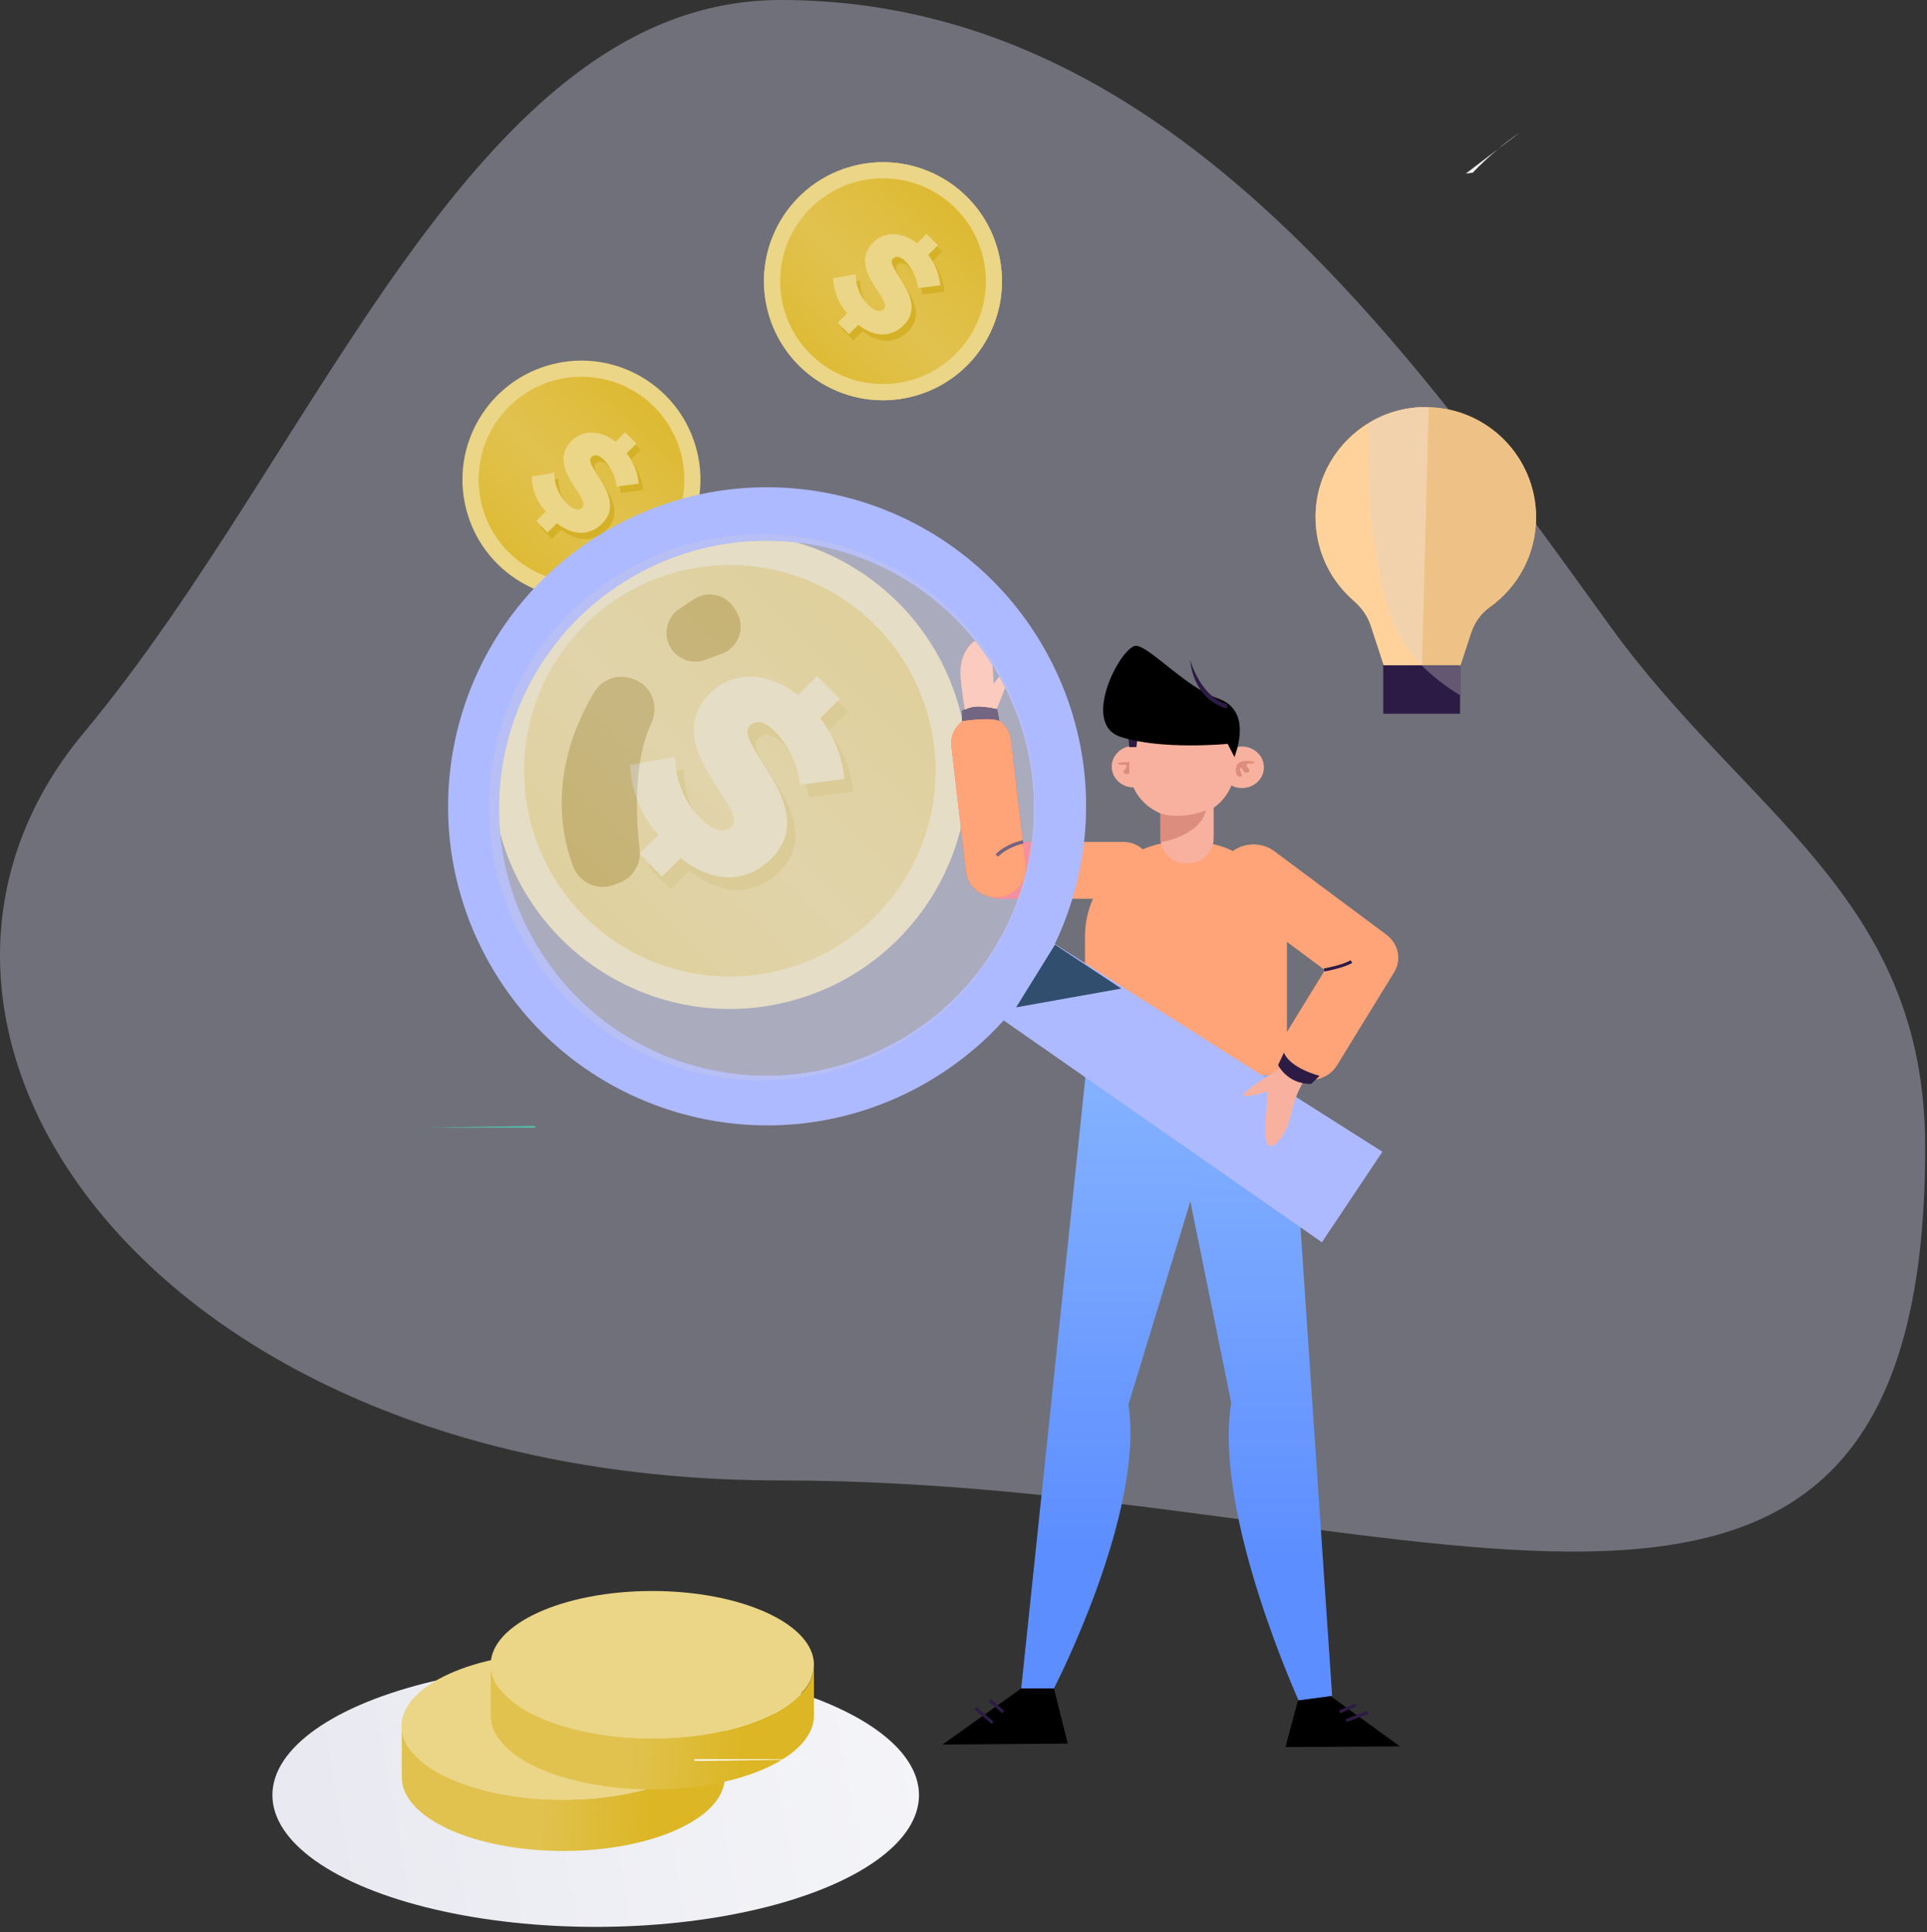 <?xml version="1.0" encoding="UTF-8"?>
<svg width="394px" height="395px" viewBox="0 0 394 395" version="1.1" xmlns="http://www.w3.org/2000/svg" xmlns:xlink="http://www.w3.org/1999/xlink">
    <rect x="0" y="0" width="394" height="395" fill="#333333" stroke="none"/>
    <title>no hidden fees</title>
    <defs>
        <linearGradient x1="6.081%" y1="53.215%" x2="189.797%" y2="39.755%" id="linearGradient-1">
            <stop stop-color="#E9EAF1" offset="0%"></stop>
            <stop stop-color="#FFFFFF" offset="100%"></stop>
        </linearGradient>
        <linearGradient x1="78.334%" y1="50.091%" x2="36.136%" y2="49.276%" id="linearGradient-2">
            <stop stop-color="#DCB624" offset="0%"></stop>
            <stop stop-color="#E1C24F" offset="84%"></stop>
        </linearGradient>
        <linearGradient x1="78.357%" y1="50.103%" x2="36.188%" y2="49.29%" id="linearGradient-3">
            <stop stop-color="#DCB624" offset="0%"></stop>
            <stop stop-color="#E1C24F" offset="84%"></stop>
        </linearGradient>
        <linearGradient x1="105.692%" y1="-2.27%" x2="-9.987%" y2="106.338%" id="linearGradient-4">
            <stop stop-color="#DCB624" offset="0%"></stop>
            <stop stop-color="#E1C24F" offset="52%"></stop>
            <stop stop-color="#DCB624" offset="100%"></stop>
        </linearGradient>
        <linearGradient x1="50%" y1="0%" x2="50%" y2="77.723%" id="linearGradient-5">
            <stop stop-color="#87B4FF" offset="0%"></stop>
            <stop stop-color="#5D8EFF" offset="100%"></stop>
        </linearGradient>
        <linearGradient x1="50%" y1="0%" x2="50%" y2="77.723%" id="linearGradient-6">
            <stop stop-color="#87B4FF" offset="0%"></stop>
            <stop stop-color="#5D8EFF" offset="100%"></stop>
        </linearGradient>
    </defs>
    <g id="website" stroke="none" stroke-width="1" fill="none" fill-rule="evenodd">
        <g id="seller" transform="translate(-184, -5939)">
            <g id="Group-24" transform="translate(161, 5072)">
                <g id="no-hidden-fees" transform="translate(23, 867)">
                    <path d="M159.633,317.184 C237.698,317.184 286.643,248.151 329.153,189.264 C357.017,150.665 393.633,133.947 393.633,82.664 C393.633,-46.858 288.867,14.544 159.633,14.544 C30.398,14.544 -32.966,107.384 17.153,167.424 C65.1,224.864 96.446,317.184 159.633,317.184 Z" id="Oval" fill-opacity="0.343" fill="#E0E4FF" transform="translate(196.816, 158.592) scale(1, -1) translate(-196.816, -158.592) "></path>
                    <g id="Group-3" transform="translate(55.695, 325.239)" fill-rule="nonzero">
                        <ellipse id="Oval" fill="url(#linearGradient-1)" cx="66.102" cy="41.725" rx="66.102" ry="26.936"></ellipse>
                        <path d="M92.498,27.622 L92.498,38.074 C92.498,46.394 77.73,53.144 59.478,53.144 C41.226,53.144 26.447,46.405 26.447,38.074 L26.447,27.622 C26.497,29.539 27.215,31.378 28.475,32.822 C30.453,35.065 32.904,36.841 35.651,38.022 C41.662,40.882 50.107,42.65 59.478,42.65 C68.848,42.65 77.282,40.882 83.304,38.022 C86.047,36.839 88.494,35.063 90.47,32.822 C91.73,31.378 92.447,29.539 92.498,27.622 Z" id="Path" fill="url(#linearGradient-2)"></path>
                        <path d="M92.498,27.622 C92.433,29.545 91.697,31.385 90.418,32.822 C88.442,35.063 85.995,36.839 83.252,38.022 C77.23,40.882 68.796,42.65 59.426,42.65 C50.055,42.65 41.61,40.882 35.599,38.022 C32.852,36.841 30.401,35.065 28.423,32.822 C27.163,31.378 26.445,29.539 26.395,27.622 C26.395,19.302 41.174,12.553 59.426,12.553 C77.678,12.553 92.498,19.292 92.498,27.622 Z" id="Path" fill="#EBD586"></path>
                        <path d="M110.729,15.08 L110.729,25.48 C110.729,33.8 95.95,40.56 77.709,40.56 C59.467,40.56 44.658,33.862 44.658,25.522 L44.658,15.122 C44.722,17.045 45.458,18.884 46.738,20.322 C48.71,22.565 51.158,24.342 53.903,25.522 C59.925,28.392 68.37,30.16 77.74,30.16 C87.11,30.16 95.545,28.392 101.566,25.522 C104.311,24.342 106.759,22.565 108.732,20.322 C109.99,18.862 110.697,17.007 110.729,15.08 Z" id="Path" fill="url(#linearGradient-3)"></path>
                        <path d="M110.729,15.08 C110.679,16.997 109.961,18.836 108.701,20.28 C106.728,22.524 104.28,24.3 101.535,25.48 C95.514,28.35 87.079,30.118 77.709,30.118 C68.338,30.118 59.894,28.35 53.872,25.48 C51.127,24.3 48.679,22.524 46.706,20.28 C45.427,18.843 44.691,17.003 44.626,15.08 C44.626,6.76 59.405,-4.74784656e-13 77.657,-4.74784656e-13 C95.909,-4.74784656e-13 110.729,6.75 110.729,15.08 Z" id="Path" fill="#EBD586"></path>
                    </g>
                    <g id="Group-7" transform="translate(85.793, 27.04)">
                        <g id="Group-6" transform="translate(3.409, 70.529)" fill-rule="nonzero">
                            <circle id="Oval" fill="#EBD586" transform="translate(60.016, 60.016) rotate(-14.12) translate(-60.016, -60.016) " cx="60.016" cy="60.016" r="48.659"></circle>
                            <circle id="Oval" fill="url(#linearGradient-4)" transform="translate(60.026, 59.999) rotate(-1.81) translate(-60.026, -59.999) " cx="60.026" cy="59.999" r="42.053"></circle>
                            <path d="M47.13,75.633 C43.626,71.679 41.599,66.634 41.393,61.356 L50.609,59.759 C50.602,64.486 52.469,69.022 55.8,72.375 C58.266,74.841 60.745,75.386 62.082,74.049 C65.898,70.233 47,57.462 57.76,46.689 C61.991,42.458 69.039,41.874 75.697,47.104 L79.591,43.211 L84.251,47.857 L80.266,51.842 C83.07,55.413 84.786,59.716 85.211,64.237 L76.126,65.457 C75.66,61.281 73.799,57.385 70.843,54.399 C68.741,52.296 66.949,52.218 65.807,53.386 C62.251,56.956 80.642,70.142 70.259,80.539 C65.223,85.562 58.396,85.731 51.699,80.409 L47.883,84.225 L43.327,79.526 L47.13,75.633 Z" id="Path" fill="#D5B128"></path>
                            <path d="M45.378,73.102 C41.851,69.137 39.821,64.063 39.641,58.76 L48.856,57.176 C48.853,61.898 50.719,66.43 54.048,69.779 C56.514,72.258 58.993,72.803 60.33,71.453 C64.146,67.65 45.248,54.866 56.008,44.106 C60.239,39.875 67.287,39.278 73.945,44.522 L77.839,40.628 L82.499,45.287 L78.514,49.259 C81.316,52.836 83.032,57.143 83.459,61.667 L74.374,62.874 C73.918,58.698 72.06,54.8 69.104,51.816 C67.001,49.726 65.21,49.635 64.068,50.816 C60.512,54.373 78.903,67.573 68.507,77.956 C63.484,82.992 56.657,83.148 49.96,77.839 L46.144,81.642 L41.575,76.931 L45.378,73.102 Z" id="Path" fill="#EBD586"></path>
                        </g>
                        <g id="Group-6-Copy" transform="translate(64.735, 0.441)" fill-rule="nonzero">
                            <circle id="Oval" fill="#EBD586" transform="translate(30.008, 30.008) rotate(-14.12) translate(-30.008, -30.008) " cx="30.008" cy="30.008" r="24.33"></circle>
                            <circle id="Oval" fill="url(#linearGradient-4)" transform="translate(30.013, 30) rotate(-1.81) translate(-30.013, -30) " cx="30.013" cy="30" r="21.026"></circle>
                            <path d="M23.565,37.816 C21.813,35.84 20.8,33.317 20.697,30.678 L25.304,29.88 C25.301,32.243 26.234,34.511 27.9,36.187 C29.133,37.42 30.373,37.693 31.041,37.025 C32.949,35.117 23.5,28.731 28.88,23.345 C30.996,21.229 34.52,20.937 37.849,23.552 L39.796,21.605 L42.125,23.929 L40.133,25.921 C41.535,27.707 42.393,29.858 42.606,32.118 L38.063,32.728 C37.83,30.641 36.899,28.693 35.422,27.199 C34.37,26.148 33.475,26.109 32.904,26.693 C31.125,28.478 40.321,35.071 35.13,40.269 C32.612,42.781 29.198,42.865 25.849,40.205 L23.941,42.112 L21.664,39.763 L23.565,37.816 Z" id="Path" fill="#D5B128"></path>
                            <path d="M22.689,36.551 C20.925,34.568 19.911,32.032 19.821,29.38 L24.428,28.588 C24.426,30.949 25.36,33.215 27.024,34.89 C28.257,36.129 29.497,36.402 30.165,35.727 C32.073,33.825 22.624,27.433 28.004,22.053 C30.12,19.937 33.643,19.639 36.973,22.261 L38.919,20.314 L41.249,22.644 L39.257,24.629 C40.658,26.418 41.516,28.571 41.729,30.834 L37.187,31.437 C36.959,29.349 36.03,27.4 34.552,25.908 C33.501,24.863 32.605,24.818 32.034,25.408 C30.256,27.186 39.452,33.786 34.253,38.978 C31.742,41.496 28.328,41.574 24.98,38.92 L23.072,40.821 L20.788,38.465 L22.689,36.551 Z" id="Path" fill="#EBD586"></path>
                        </g>
                        <g id="Group-6-Copy-2" transform="translate(64.735, 0.441)" fill-rule="nonzero">
                            <circle id="Oval" fill="#EBD586" transform="translate(30.008, 30.008) rotate(-14.12) translate(-30.008, -30.008) " cx="30.008" cy="30.008" r="24.33"></circle>
                            <circle id="Oval" fill="url(#linearGradient-4)" transform="translate(30.013, 30) rotate(-1.81) translate(-30.013, -30) " cx="30.013" cy="30" r="21.026"></circle>
                            <path d="M23.565,37.816 C21.813,35.84 20.8,33.317 20.697,30.678 L25.304,29.88 C25.301,32.243 26.234,34.511 27.9,36.187 C29.133,37.42 30.373,37.693 31.041,37.025 C32.949,35.117 23.5,28.731 28.88,23.345 C30.996,21.229 34.52,20.937 37.849,23.552 L39.796,21.605 L42.125,23.929 L40.133,25.921 C41.535,27.707 42.393,29.858 42.606,32.118 L38.063,32.728 C37.83,30.641 36.899,28.693 35.422,27.199 C34.37,26.148 33.475,26.109 32.904,26.693 C31.125,28.478 40.321,35.071 35.13,40.269 C32.612,42.781 29.198,42.865 25.849,40.205 L23.941,42.112 L21.664,39.763 L23.565,37.816 Z" id="Path" fill="#D5B128"></path>
                            <path d="M22.689,36.551 C20.925,34.568 19.911,32.032 19.821,29.38 L24.428,28.588 C24.426,30.949 25.36,33.215 27.024,34.89 C28.257,36.129 29.497,36.402 30.165,35.727 C32.073,33.825 22.624,27.433 28.004,22.053 C30.12,19.937 33.643,19.639 36.973,22.261 L38.919,20.314 L41.249,22.644 L39.257,24.629 C40.658,26.418 41.516,28.571 41.729,30.834 L37.187,31.437 C36.959,29.349 36.03,27.4 34.552,25.908 C33.501,24.863 32.605,24.818 32.034,25.408 C30.256,27.186 39.452,33.786 34.253,38.978 C31.742,41.496 28.328,41.574 24.98,38.92 L23.072,40.821 L20.788,38.465 L22.689,36.551 Z" id="Path" fill="#EBD586"></path>
                        </g>
                        <g id="Group-6-Copy-2" transform="translate(3.084, 41.001)" fill-rule="nonzero">
                            <circle id="Oval" fill="#EBD586" transform="translate(30.008, 30.008) rotate(-14.12) translate(-30.008, -30.008) " cx="30.008" cy="30.008" r="24.33"></circle>
                            <circle id="Oval" fill="url(#linearGradient-4)" transform="translate(30.013, 30) rotate(-1.81) translate(-30.013, -30) " cx="30.013" cy="30" r="21.026"></circle>
                            <path d="M23.565,37.816 C21.813,35.84 20.8,33.317 20.697,30.678 L25.304,29.88 C25.301,32.243 26.234,34.511 27.9,36.187 C29.133,37.42 30.373,37.693 31.041,37.025 C32.949,35.117 23.5,28.731 28.88,23.345 C30.996,21.229 34.52,20.937 37.849,23.552 L39.796,21.605 L42.125,23.929 L40.133,25.921 C41.535,27.707 42.393,29.858 42.606,32.118 L38.063,32.728 C37.83,30.641 36.899,28.693 35.422,27.199 C34.37,26.148 33.475,26.109 32.904,26.693 C31.125,28.478 40.321,35.071 35.13,40.269 C32.612,42.781 29.198,42.865 25.849,40.205 L23.941,42.112 L21.664,39.763 L23.565,37.816 Z" id="Path" fill="#D5B128"></path>
                            <path d="M22.689,36.551 C20.925,34.568 19.911,32.032 19.821,29.38 L24.428,28.588 C24.426,30.949 25.36,33.215 27.024,34.89 C28.257,36.129 29.497,36.402 30.165,35.727 C32.073,33.825 22.624,27.433 28.004,22.053 C30.12,19.937 33.643,19.639 36.973,22.261 L38.919,20.314 L41.249,22.644 L39.257,24.629 C40.658,26.418 41.516,28.571 41.729,30.834 L37.187,31.437 C36.959,29.349 36.03,27.4 34.552,25.908 C33.501,24.863 32.605,24.818 32.034,25.408 C30.256,27.186 39.452,33.786 34.253,38.978 C31.742,41.496 28.328,41.574 24.98,38.92 L23.072,40.821 L20.788,38.465 L22.689,36.551 Z" id="Path" fill="#EBD586"></path>
                        </g>
                        <g id="Group-6">
                            <path d="M117.131,119.923 C117.131,119.923 121.802,109.277 120.509,109.593 C119.216,109.913 117.351,112.809 117.351,112.809 C117.351,112.809 117.262,104.573 115.458,103.725 C113.652,102.88 110.137,106.064 110.622,111.482 C111.108,116.899 112.012,120.453 112.012,120.453 L117.131,119.923" id="Fill-83" fill="#F8B19E"></path>
                            <path d="M177.637,187.343 L186.574,319.587 L180.177,321.594 C180.177,321.594 162.217,282.611 165.947,259.724 L152.22,192.113 L177.637,187.343" id="Fill-84" fill="url(#linearGradient-5)"></path>
                            <path d="M136.801,186.75 L123.01,318.115 L129.696,318.115 C129.696,318.115 148.278,282.233 144.935,260.076 L166.857,188.15 L136.801,186.75" id="Fill-85" fill="url(#linearGradient-6)"></path>
                            <path d="M136.043,192.761 L177.34,192.761 L177.34,164.474 C177.34,153.766 168.579,145.005 157.871,145.005 L155.512,145.005 C144.804,145.005 136.043,153.766 136.043,164.474 L136.043,192.761" id="Fill-86" fill="#FFA379"></path>
                            <path d="M141.509,129.683 C141.509,132.028 143.518,133.929 145.995,133.929 C148.471,133.929 150.479,132.028 150.479,129.683 C150.479,127.339 148.471,125.437 145.995,125.437 C143.518,125.437 141.509,127.339 141.509,129.683" id="Fill-87" fill="#F8B19E"></path>
                            <path d="M142.758,128.931 C142.758,128.931 146.491,128.14 146.972,129.953 C147.453,131.766 146.37,132.162 145.849,131.932 C145.326,131.7 146.37,130.811 146.048,130.316 C145.729,129.821 145.367,130.876 144.965,131.108 C144.564,131.34 143.48,131.041 144.082,130.383 C144.684,129.722 144.845,129.195 143.761,129.294 C142.677,129.393 142.758,128.931 142.758,128.931" id="Fill-88" fill="#DC8D7E"></path>
                            <path d="M145.086,129.906 C145.086,135.552 149.921,140.128 155.885,140.128 C161.847,140.128 166.682,135.552 166.682,129.906 C166.682,124.26 161.847,119.683 155.885,119.683 C149.921,119.683 145.086,124.26 145.086,129.906" id="Fill-89" fill="#F8B19E"></path>
                            <path d="M163.66,129.815 C163.66,132.159 165.667,134.061 168.144,134.061 C170.621,134.061 172.63,132.159 172.63,129.815 C172.63,127.47 170.621,125.569 168.144,125.569 C165.667,125.569 163.66,127.47 163.66,129.815" id="Fill-90" fill="#F8B19E"></path>
                            <path d="M156.636,149.425 L157.215,149.425 C160.042,149.425 162.355,147.111 162.355,144.285 L162.355,132.406 C162.355,129.579 160.042,127.266 157.215,127.266 L156.636,127.266 C153.81,127.266 151.498,129.579 151.498,132.406 L151.498,144.285 C151.498,147.111 153.81,149.425 156.636,149.425" id="Fill-91" fill="#F8B19E"></path>
                            <path d="M160.762,138.608 C160.762,138.608 155.887,140.686 151.464,139.236 L151.498,145.137 C151.498,145.137 159.508,143.951 160.762,138.608" id="Fill-92" fill="#DC8D7E"></path>
                            <path d="M170.652,128.684 C170.652,128.684 167.414,127.892 166.995,129.706 C166.578,131.52 167.518,131.916 167.972,131.684 C168.425,131.453 167.518,130.563 167.797,130.068 C168.076,129.575 168.391,130.629 168.736,130.861 C169.085,131.09 170.026,130.795 169.503,130.134 C168.981,129.476 168.842,128.948 169.783,129.046 C170.722,129.146 170.652,128.684 170.652,128.684" id="Fill-93" fill="#DC8D7E"></path>
                            <polyline id="Fill-94" fill="#2C1B44" points="145.09 125.682 144.95 124.036 146.762 124.036 146.553 125.682 145.09 125.682"></polyline>
                            <path d="M165.219,125.024 C165.219,125.024 151.636,126.343 143.279,123.572 C134.92,120.802 143.698,104.515 146.623,104.976 C149.548,105.438 156.862,113.55 163.199,115.724 C169.539,117.901 167.657,124.826 166.614,127.728 L165.219,125.024" id="Fill-95" fill="#000000"></path>
                            <path d="M150.221,135.11 C150.335,135.665 150.812,136.162 151.42,136.217 C152.076,136.286 152.465,135.735 153.082,135.623 C153.38,135.566 153.724,135.603 154.021,135.73 C154.326,135.855 154.477,136.092 154.736,136.262 C155.272,136.617 156.192,136.332 156.615,135.925 C156.97,135.586 157.131,134.916 156.807,134.495 C156.581,134.2 156.218,133.994 155.846,133.838 C155.621,133.744 155.39,133.661 155.186,133.593 C154.1,133.223 152.837,133.155 151.732,133.486 C151.553,133.543 151.373,133.606 151.203,133.681 C150.58,133.957 150.09,134.421 150.221,135.11" id="Fill-96" fill="#F8B19E"></path>
                            <path d="M165.149,116.913 C165.149,116.913 160.275,116.188 157.558,107.945 C157.558,107.945 157.907,115.724 165.081,117.835 L165.149,116.913" id="Fill-97" fill="#2C1B44"></path>
                            <path d="M118.646,156.678 L143.954,156.678 C147.145,156.678 149.756,154.066 149.756,150.875 C149.756,147.684 147.145,145.072 143.954,145.072 L118.646,145.072 C115.456,145.072 112.843,147.684 112.843,150.875 C112.843,154.066 115.456,156.678 118.646,156.678" id="Fill-98" fill="#FFA379"></path>
                            <path d="M108.727,125.53 L111.731,151.224 C112.103,154.396 115.148,156.704 118.5,156.354 C121.849,156.003 124.287,153.119 123.916,149.947 L120.911,124.253 C120.539,121.081 117.494,118.773 114.144,119.123 C110.794,119.475 108.355,122.358 108.727,125.53" id="Fill-99" fill="#EF5A74"></path>
                            <path d="M118.528,120.294 L118.073,117.939 C118.073,117.939 114.272,117.011 112.468,117.682 C110.662,118.351 110.878,118.268 110.878,118.268 L110.906,120.333 C110.906,120.333 116.693,119.423 118.528,120.294" id="Fill-100" fill="#2C1B44"></path>
                            <path d="M118.279,148.039 C120.402,145.946 123.414,145.385 123.444,145.38 L123.32,144.764 C123.189,144.788 120.069,145.37 117.801,147.608 L118.279,148.039" id="Fill-101" fill="#2C1B44"></path>
                            <polyline id="Fill-102" fill="#000000" points="179.592 320.573 177.035 330.108 200.438 329.954 186.263 319.681 179.592 320.573"></polyline>
                            <polyline id="Fill-103" fill="#000000" points="129.696 318.115 132.518 329.393 106.919 329.589 123.01 318.115 129.696 318.115"></polyline>
                            <polyline id="Fill-104" fill="#2C1B44" points="189.605 324.97 193.966 323.322 193.721 322.739 189.358 324.388 189.605 324.97"></polyline>
                            <polyline id="Fill-105" fill="#2C1B44" points="188.232 323.203 191.552 321.769 191.276 321.198 187.957 322.634 188.232 323.203"></polyline>
                            <polyline id="Fill-106" fill="#2C1B44" points="116.936 325.369 117.382 324.907 113.829 321.84 113.383 322.303 116.936 325.369"></polyline>
                            <polyline id="Fill-107" fill="#2C1B44" points="119.128 323.192 119.577 322.731 116.756 320.259 116.307 320.719 119.128 323.192"></polyline>
                            <path d="M198.311,172.81 L198.311,172.812 C195.966,175.633 191.607,176.126 188.627,173.905 L166.229,157.224 C163.249,155.001 162.727,150.877 165.073,148.054 C167.417,145.232 171.775,144.739 174.755,146.959 L197.154,163.643 C200.136,165.863 200.655,169.989 198.311,172.81" id="Fill-108" fill="#FFA379"></path>
                            <path d="M179.012,192.933 L179.012,192.933 C176.048,191.3 175.033,187.669 176.757,184.864 L188.486,165.765 C190.21,162.96 194.044,161.998 197.008,163.63 C199.972,165.263 200.988,168.893 199.265,171.699 L187.535,190.797 C185.812,193.603 181.976,194.565 179.012,192.933" id="Fill-109" fill="#FFA379"></path>
                            <path d="M185.02,171.553 C185.187,171.522 189.149,170.801 190.708,169.766 L190.329,169.254 C188.886,170.211 184.936,170.931 184.895,170.938 L185.02,171.553" id="Fill-110" fill="#2C1B44"></path>
                            <polyline id="Fill-155" fill="#FFFFFF" points="56.302 332.928 56.09 332.586 81.636 332.586 56.302 332.928"></polyline>
                            <polyline id="Fill-156" fill="#4AA78D" points="5.357 203.477 2.67446012e-12 203.477 5.357 203.4 5.357 203.477"></polyline>
                            <polyline id="Fill-157" fill="#52C4B0" points="23.731 203.477 5.357 203.477 5.357 203.4 23.512 203.136 23.731 203.477"></polyline>
                            <path d="M97.965,185.687 C71.726,200.629 38.342,191.479 23.395,165.228 C8.453,138.991 17.614,105.6 43.852,90.658 C70.102,75.711 103.482,84.877 118.424,111.117 C133.371,137.364 124.214,170.74 97.965,185.687 M38.779,81.12 C7.481,98.944 -3.444,138.765 14.379,170.063 C32.201,201.361 72.023,212.285 103.321,194.462 C134.619,176.639 145.542,136.817 127.72,105.521 C109.898,74.223 70.076,63.3 38.779,81.12" id="Fill-168" fill="#AEBAFF"></path>
                            <path d="M70.956,192.861 C51.948,192.861 33.478,182.935 23.395,165.228 C8.453,138.991 17.614,105.6 43.852,90.658 C52.392,85.796 61.69,83.484 70.86,83.484 C87.139,83.484 103.022,90.767 113.579,103.972 C111.939,104.93 110.279,107.646 110.622,111.482 C110.867,114.214 111.219,116.47 111.506,118.038 C111.037,118.211 110.909,118.257 110.878,118.268 L110.87,118.271 C110.87,118.271 110.873,118.27 110.878,118.268 L110.906,120.333 C110.906,120.333 110.962,120.325 111.065,120.309 C109.439,121.511 108.483,123.46 108.727,125.53 L111.731,151.224 C112.023,153.724 113.977,155.687 116.432,156.235 C117.115,156.521 117.862,156.678 118.646,156.678 L122.366,156.678 C118.111,168.524 109.765,178.967 97.965,185.687 C89.427,190.549 80.127,192.861 70.956,192.861 M41.248,111.314 C39.053,111.314 36.936,112.427 35.743,114.399 C31.687,121.102 25.767,134.57 31.325,149.932 C32.289,152.596 34.794,154.263 37.461,154.263 C38.227,154.263 39.007,154.125 39.767,153.834 L40.859,153.417 C43.625,152.36 45.325,149.574 44.984,146.631 C44.236,140.159 43.646,128.692 47.374,120.804 C48.992,117.381 47.54,113.308 44.017,111.92 L43.644,111.772 C42.862,111.464 42.049,111.314 41.248,111.314 M59.315,94.489 C58.197,94.489 57.066,94.808 56.064,95.477 L53.106,97.448 C49.603,99.784 49.623,104.938 53.143,107.246 C54.112,107.881 55.233,108.206 56.362,108.206 C57.047,108.206 57.735,108.088 58.393,107.844 L61.8,106.588 C65.303,105.299 66.728,101.113 64.743,97.954 L64.292,97.237 C63.176,95.459 61.265,94.489 59.315,94.489 M125.157,145.072 L123.382,145.072 L123.32,144.764 C123.319,144.764 123.315,144.765 123.311,144.765 L120.911,124.253 C120.72,122.616 119.816,121.21 118.524,120.28 L118.073,117.939 C118.073,117.939 118.043,117.931 117.986,117.918 C118.507,116.672 119.173,115.028 119.72,113.529 C124.814,123.598 126.5,134.57 125.157,145.072 M117.351,112.809 C117.351,112.809 117.33,110.972 117.119,108.944 C117.569,109.655 118.004,110.378 118.424,111.117 C118.448,111.16 118.476,111.207 118.5,111.253 C117.845,112.041 117.351,112.809 117.351,112.809" id="Fill-169" fill-opacity="0.518" fill="#E0E4FF"></path>
                            <path d="M111.506,118.038 C111.219,116.47 110.867,114.214 110.622,111.482 C110.279,107.646 111.939,104.93 113.579,103.972 C114.838,105.545 116.021,107.203 117.119,108.944 C117.33,110.972 117.351,112.809 117.351,112.809 C117.351,112.809 117.845,112.041 118.5,111.253 C118.927,112.006 119.334,112.765 119.72,113.529 C119.173,115.028 118.507,116.672 117.986,117.918 C117.575,117.824 115.802,117.439 114.219,117.439 C113.566,117.439 112.947,117.504 112.468,117.682 C112.046,117.838 111.736,117.953 111.506,118.038" id="Fill-170" fill="#FACBBE"></path>
                            <path d="M122.366,156.678 L118.646,156.678 C117.862,156.678 117.115,156.521 116.432,156.235 C116.881,156.336 117.35,156.39 117.827,156.39 C118.049,156.39 118.273,156.378 118.5,156.354 C121.849,156.003 124.287,153.119 123.916,149.947 L123.384,145.391 C123.421,145.383 123.442,145.38 123.444,145.38 L123.382,145.072 L125.157,145.072 C124.651,149.032 123.713,152.926 122.366,156.678" id="Fill-171" fill="#F490A2"></path>
                            <path d="M117.827,156.39 C117.35,156.39 116.881,156.336 116.432,156.235 C113.977,155.687 112.023,153.724 111.731,151.224 L108.727,125.53 C108.483,123.46 109.439,121.511 111.065,120.309 C111.671,120.221 113.888,119.916 115.836,119.916 C116.928,119.916 117.934,120.012 118.528,120.294 L118.524,120.28 C119.816,121.21 120.72,122.616 120.911,124.253 L123.311,144.765 C123.074,144.809 120.027,145.412 117.801,147.608 L118.279,148.039 C120.234,146.112 122.945,145.482 123.384,145.391 L123.916,149.947 C124.287,153.119 121.849,156.003 118.5,156.354 C118.273,156.378 118.049,156.39 117.827,156.39" id="Fill-172" fill="#FFA379"></path>
                            <path d="M110.906,120.333 L110.878,118.268 C110.909,118.257 111.037,118.211 111.506,118.038 C111.736,117.953 112.046,117.838 112.468,117.682 C112.947,117.504 113.566,117.439 114.219,117.439 C115.802,117.439 117.575,117.824 117.986,117.918 C118.043,117.931 118.073,117.939 118.073,117.939 L118.524,120.28 L118.528,120.294 C117.934,120.012 116.928,119.916 115.836,119.916 C113.888,119.916 111.671,120.221 111.065,120.309 C110.962,120.325 110.906,120.333 110.906,120.333" id="Fill-173" fill="#726682"></path>
                            <path d="M118.279,148.039 L117.801,147.608 C120.027,145.412 123.074,144.809 123.311,144.765 C123.315,144.765 123.319,144.764 123.32,144.764 L123.444,145.38 C123.442,145.38 123.421,145.383 123.384,145.391 C122.945,145.482 120.234,146.112 118.279,148.039" id="Fill-174" fill="#726682"></path>
                            <path d="M70.021,193.812 C50.609,193.812 31.749,183.677 21.456,165.603 C6.199,138.809 15.549,104.721 42.343,89.464 C51.062,84.499 60.556,82.14 69.917,82.14 C89.329,82.14 108.188,92.276 118.481,110.351 C133.738,137.145 124.386,171.231 97.594,186.49 C88.877,191.453 79.382,193.812 70.021,193.812 M70.86,83.484 C61.69,83.484 52.392,85.796 43.852,90.658 C17.614,105.6 8.453,138.991 23.395,165.228 C33.478,182.935 51.948,192.861 70.956,192.861 C80.127,192.861 89.427,190.549 97.965,185.687 C109.765,178.967 118.111,168.524 122.366,156.678 C123.713,152.926 124.651,149.032 125.157,145.072 C126.5,134.57 124.814,123.598 119.72,113.529 C119.334,112.765 118.927,112.006 118.5,111.253 C118.476,111.207 118.448,111.16 118.424,111.117 C118.004,110.378 117.569,109.655 117.119,108.944 C116.021,107.203 114.838,105.545 113.579,103.972 C103.022,90.767 87.139,83.484 70.86,83.484" id="Fill-175" fill="#B7BFF4"></path>
                            <polyline id="Fill-176" fill="#AEBAFF" points="114.519 178.136 184.486 226.906 196.859 208.405 124.224 162.363 114.519 178.136"></polyline>
                            <path d="M177.216,190.489 C177.216,190.489 167.274,196.614 168.545,196.953 C169.817,197.292 173.438,196.059 173.438,196.059 C173.438,196.059 172.346,205.394 173.396,206.866 C174.447,208.337 177.301,205.039 178.276,200.365 C179.316,195.395 181.847,192.392 181.847,192.392 L177.216,190.489" id="Fill-177" fill="#F8B19E"></path>
                            <path d="M176.726,188.129 L175.531,190.692 C175.531,190.692 177.398,194.57 182.278,194.548 L184.009,192.886 C184.009,192.886 178.005,191.373 176.726,188.129" id="Fill-178" fill="#2C1B44"></path>
                            <path d="M37.461,154.263 C34.794,154.263 32.289,152.596 31.325,149.932 C25.767,134.57 31.687,121.102 35.743,114.399 C36.936,112.427 39.053,111.314 41.248,111.314 C42.049,111.314 42.862,111.464 43.644,111.772 L44.017,111.92 C47.54,113.308 48.992,117.381 47.374,120.804 C43.646,128.692 44.236,140.159 44.984,146.631 C45.325,149.574 43.625,152.36 40.859,153.417 L39.767,153.834 C39.007,154.125 38.227,154.263 37.461,154.263" id="Fill-179" fill-opacity="0.301" fill="#8E9DF7"></path>
                            <path d="M56.362,108.206 C55.233,108.206 54.112,107.881 53.143,107.246 C49.623,104.938 49.603,99.784 53.106,97.448 L56.064,95.477 C57.066,94.808 58.197,94.489 59.315,94.489 C61.265,94.489 63.176,95.459 64.292,97.237 L64.743,97.954 C66.728,101.113 65.303,105.299 61.8,106.588 L58.393,107.844 C57.735,108.088 57.047,108.206 56.362,108.206" id="Fill-180" fill-opacity="0.301" fill="#8E9DF7"></path>
                            <path d="M228.277,78.725 C228.277,86.318 224.511,93.019 218.768,97.107 C216.934,98.405 215.638,100.336 214.94,102.477 L211.483,113.007 L204.847,112.585 L198.181,112.163 L194.466,100.806 C193.801,98.827 192.55,97.107 190.961,95.744 C185.478,90.974 182.314,83.609 183.399,75.562 C184.778,65.503 193.004,57.472 203.095,56.336 C204.182,56.206 205.271,56.158 206.309,56.206 C218.492,56.498 228.277,66.476 228.277,78.725" id="Fill-198" fill="#FCBB62"></path>
                            <path d="M206.309,56.206 L204.847,112.585 L198.181,112.163 L194.466,100.806 C193.801,98.827 192.55,97.107 190.961,95.744 C185.478,90.974 182.314,83.609 183.399,75.562 C184.778,65.503 193.004,57.472 203.095,56.336 C204.182,56.206 205.271,56.158 206.309,56.206" id="Fill-199" fill="#FFD29C"></path>
                            <polygon id="Fill-200" fill="#2C1B44" points="197.023 118.857 212.736 118.857 212.736 108.952 197.023 108.952"></polygon>
                            <polyline id="Fill-201" fill="#324E6F" points="121.966 178.886 129.907 166.079 143.483 175.044 121.966 178.886"></polyline>
                            <path d="M212.736,109.194 L212.736,108.952 L204.942,108.952 L206.309,56.206 C206.043,56.193 205.775,56.189 205.506,56.189 C204.716,56.189 203.905,56.239 203.095,56.336 C199.868,56.7 196.831,57.769 194.148,59.383 C196.831,57.769 199.868,56.7 203.095,56.336 C203.905,56.239 204.716,56.189 205.506,56.189 C205.775,56.189 206.043,56.193 206.309,56.206 C218.492,56.498 228.277,66.476 228.277,78.725 C228.277,86.318 224.511,93.019 218.768,97.107 C216.934,98.405 215.638,100.336 214.94,102.477 L212.736,109.194" id="Fill-212" fill="#EEC286"></path>
                            <path d="M204.942,108.952 L204.878,108.952 C203.384,107.417 202.052,105.738 200.939,103.89 C198.286,99.486 197.039,94.388 196.098,89.333 C194.265,79.483 193.481,69.367 194.148,59.383 C196.831,57.769 199.868,56.7 203.095,56.336 C203.905,56.239 204.716,56.189 205.506,56.189 C205.775,56.189 206.043,56.193 206.309,56.206 L204.942,108.952" id="Fill-213" fill="#F1D2AD"></path>
                            <path d="M212.736,115.095 C209.874,113.341 207.184,111.321 204.878,108.952 L212.736,108.952 L212.736,115.095" id="Fill-214" fill="#635772"></path>
                            <path d="M213.913,8.438 L220.471,3.451 C218.662,4.963 216.941,6.576 215.309,8.276 C214.846,8.342 214.382,8.396 213.913,8.438 M220.471,3.451 C221.928,2.234 223.44,1.082 225.009,-9.09494702e-13 L220.471,3.451" id="Fill-215" fill="#F0F0EF"></path>
                        </g>
                    </g>
                </g>
            </g>
        </g>
    </g>
</svg>